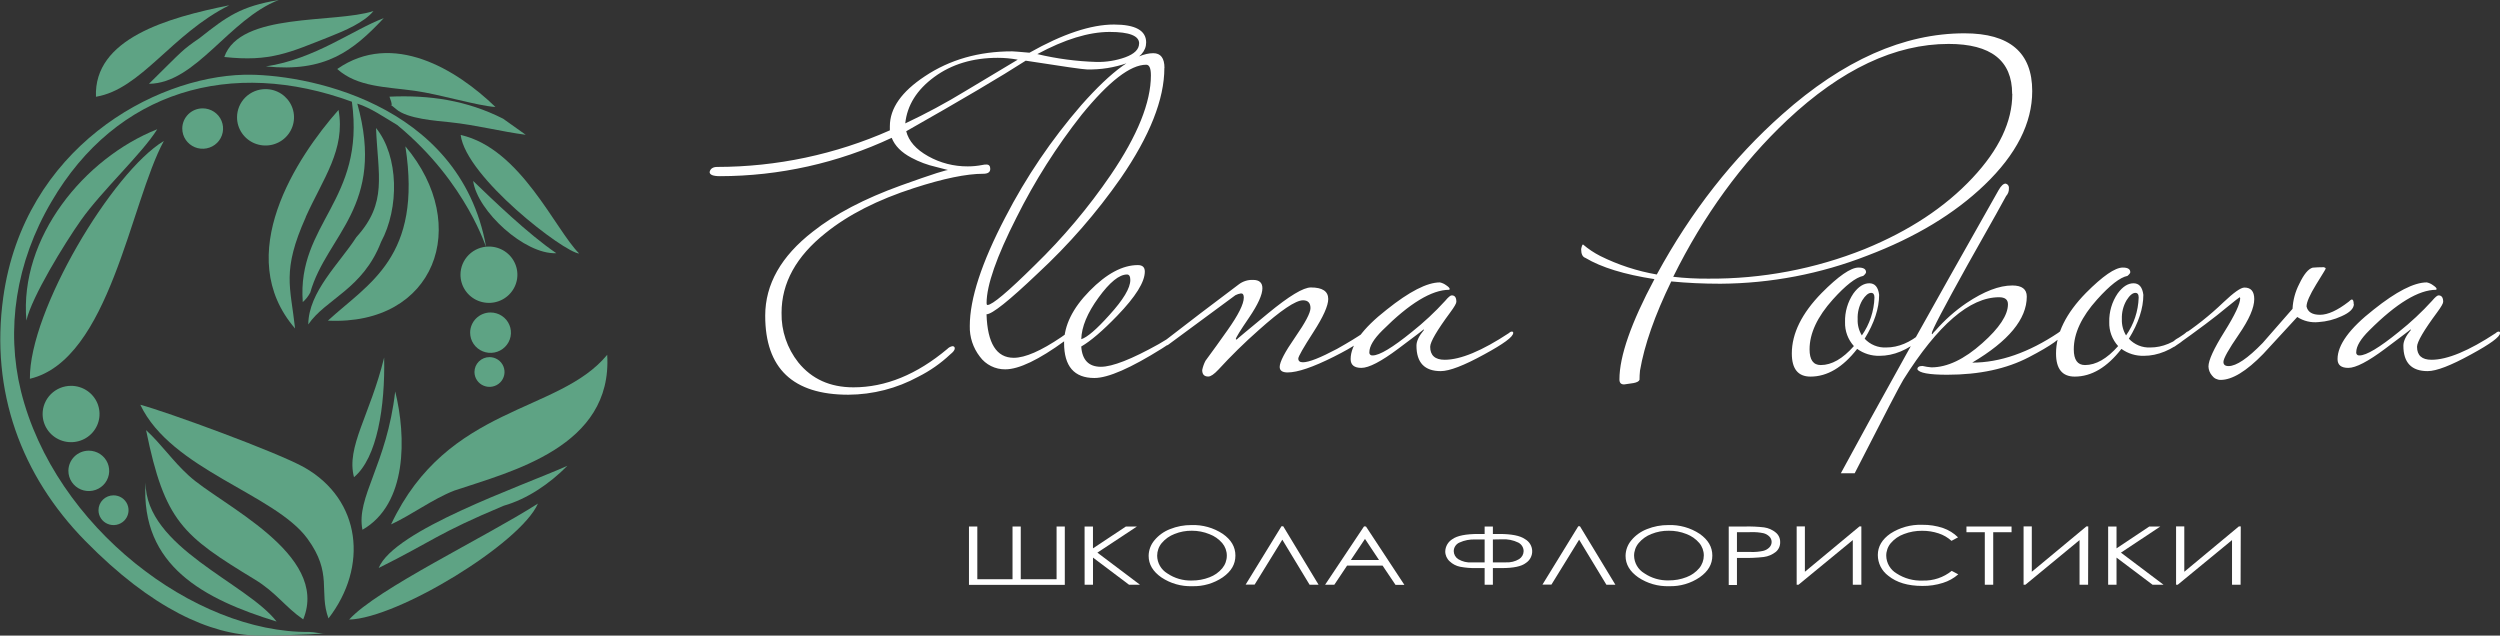<?xml version="1.0" encoding="UTF-8"?> <svg xmlns="http://www.w3.org/2000/svg" width="177" height="45" viewBox="0 0 177 45" fill="none"><rect x="0" y="0" width="177" height="45" fill="#333333" stroke="none"/><g clip-path="url(#clip0_98_109)"><path fill-rule="evenodd" clip-rule="evenodd" d="M23.048 44.839C22.071 44.929 19.105 45.011 18.261 44.998C14.913 44.943 10.743 43.1 6.027 38.287C1.503 33.672 -0.698 27.707 0.23 21.05C1.709 10.493 10.876 5.444 17.285 5.292C21.346 5.198 32.539 7.128 34.413 17.456C34.475 17.805 33.13 12.962 28.119 8.847C27.12 8.257 26.296 7.661 25.297 7.335C27.326 14.621 23.131 16.618 21.965 20.715C21.832 20.969 21.653 21.197 21.436 21.387C21.019 15.801 25.877 14.222 24.914 7.202C16.378 4.076 8.246 6.396 3.645 14.279C1.104 18.592 0.415 23.34 1.482 27.687C3.873 37.344 13.814 44.826 21.888 44.741C22.268 44.741 22.646 44.878 23.017 44.839H23.048Z" fill="#5EA384"></path><path fill-rule="evenodd" clip-rule="evenodd" d="M23.259 43.788C22.549 41.87 23.581 40.614 21.761 38.129C19.442 34.964 12.121 33.264 9.934 28.657C11.789 29.146 19.704 32.042 21.559 33.1C25.58 35.395 26.083 40.132 23.254 43.788H23.259Z" fill="#5EA384"></path><path fill-rule="evenodd" clip-rule="evenodd" d="M27.686 37.13C31.688 28.639 39.547 29.305 42.99 25.119C43.382 31.652 36.187 33.38 32.154 34.737C30.617 35.34 29.158 36.447 27.681 37.13H27.686Z" fill="#5EA384"></path><path fill-rule="evenodd" clip-rule="evenodd" d="M11.601 9.981C9.229 14.341 7.771 25.474 2.117 26.817C2.059 22.023 7.947 12.175 11.601 9.981Z" fill="#5EA384"></path><path fill-rule="evenodd" clip-rule="evenodd" d="M21.459 43.848C20.177 42.962 19.546 41.941 18.043 41.03C12.942 37.931 11.662 36.938 10.342 30.452C11.437 31.46 12.239 32.653 13.357 33.665C15.583 35.731 23.363 39.201 21.473 43.839L21.459 43.848Z" fill="#5EA384"></path><path fill-rule="evenodd" clip-rule="evenodd" d="M28.701 10.36C33.429 15.971 30.788 23.062 23.215 22.702C26.111 20.044 29.916 18.206 28.701 10.36Z" fill="#5EA384"></path><path fill-rule="evenodd" clip-rule="evenodd" d="M21.656 15.358C19.938 19.202 20.566 20.269 20.891 23.257C16.42 18.084 20.995 11.149 23.968 7.782C24.476 10.585 22.869 12.65 21.649 15.356L21.656 15.358Z" fill="#5EA384"></path><path fill-rule="evenodd" clip-rule="evenodd" d="M39.387 17.926C37.149 18.032 33.794 14.943 33.499 12.811C34.837 14.1 37.397 16.579 39.387 17.926ZM32.615 9.556C36.861 10.502 39.306 16.262 41.005 17.949C39.946 17.878 32.996 12.558 32.615 9.556Z" fill="#5EA384"></path><path fill-rule="evenodd" clip-rule="evenodd" d="M21.826 22.971C21.842 20.657 24.033 18.651 25.232 16.788C27.447 14.351 26.76 12.427 26.623 9.063C28.247 11.071 28.27 14.738 26.978 17.132C25.691 20.478 23.048 21.169 21.826 22.971Z" fill="#5EA384"></path><path fill-rule="evenodd" clip-rule="evenodd" d="M38.086 35.653C36.864 38.459 28.182 43.77 24.72 43.866C26.686 41.693 34.294 38.074 38.086 35.653Z" fill="#5EA384"></path><path fill-rule="evenodd" clip-rule="evenodd" d="M11.128 9.157C10.062 10.876 7.23 13.472 5.725 15.601C4.591 17.208 2.247 21.017 1.869 22.693C1.359 16.813 5.967 11.202 11.128 9.152V9.157Z" fill="#5EA384"></path><path fill-rule="evenodd" clip-rule="evenodd" d="M35.078 7.576C33.749 7.482 31.185 6.685 29.362 6.428C27.354 6.148 25.304 6.171 23.875 4.886C27.801 2.15 32.33 4.911 35.078 7.576Z" fill="#5EA384"></path><path fill-rule="evenodd" clip-rule="evenodd" d="M6.794 6.851C6.63 2.743 11.824 1.26 16.239 0.372C12.149 2.407 10.013 6.309 6.794 6.851Z" fill="#5EA384"></path><path fill-rule="evenodd" clip-rule="evenodd" d="M26.44 0.783C25.793 1.584 24.416 2.173 23.345 2.596C20.49 3.722 19.14 4.393 15.88 4.035C16.993 0.84 23.674 1.678 26.44 0.783Z" fill="#5EA384"></path><path fill-rule="evenodd" clip-rule="evenodd" d="M40.173 32.977C38.877 34.287 37.295 35.34 35.667 35.804C30.932 37.787 30.7 38.276 26.811 40.213C27.896 37.525 36.808 34.475 40.173 32.977Z" fill="#5EA384"></path><path fill-rule="evenodd" clip-rule="evenodd" d="M27.98 27.714C28.771 30.902 28.847 35.692 25.661 37.507C25.197 35.196 27.386 32.903 27.98 27.714Z" fill="#5EA384"></path><path fill-rule="evenodd" clip-rule="evenodd" d="M19.569 44.002C14.468 42.425 9.943 40.084 10.305 34.165C10.305 38.767 17.45 41.255 19.581 44.002H19.569Z" fill="#5EA384"></path><path fill-rule="evenodd" clip-rule="evenodd" d="M37.225 9.543C35.465 9.313 33.747 8.854 31.852 8.654C30.925 8.551 28.838 8.425 28.038 7.72C27.238 7.016 28.038 8.037 27.574 6.844C30.413 6.715 33.047 7.103 35.618 8.402L37.23 9.549L37.225 9.543Z" fill="#5EA384"></path><path fill-rule="evenodd" clip-rule="evenodd" d="M14.143 2.687C16.098 1.138 17.065 0.448 19.734 0C16.207 1.359 13.876 5.9 10.546 5.933C12.991 3.527 12.844 3.582 14.143 2.687Z" fill="#5EA384"></path><path fill-rule="evenodd" clip-rule="evenodd" d="M25.063 33.784C24.497 31.636 26.19 29.424 27.198 25.314C27.273 28.793 26.7 32.428 25.063 33.784Z" fill="#5EA384"></path><path fill-rule="evenodd" clip-rule="evenodd" d="M18.823 4.702C22.287 4.188 24.995 2.1 27.171 1.283C24.977 3.626 23.017 5.136 18.823 4.702Z" fill="#5EA384"></path><path fill-rule="evenodd" clip-rule="evenodd" d="M18.799 6.309C19.198 6.309 19.588 6.426 19.92 6.645C20.252 6.865 20.511 7.177 20.663 7.541C20.816 7.906 20.856 8.308 20.778 8.695C20.7 9.082 20.508 9.438 20.226 9.717C19.944 9.997 19.584 10.187 19.193 10.264C18.802 10.341 18.396 10.301 18.027 10.15C17.659 9.999 17.344 9.743 17.122 9.415C16.9 9.086 16.782 8.7 16.782 8.306C16.782 8.043 16.834 7.783 16.935 7.541C17.036 7.299 17.185 7.078 17.372 6.893C17.56 6.708 17.782 6.561 18.027 6.46C18.272 6.36 18.534 6.309 18.799 6.309Z" fill="#5EA384"></path><path fill-rule="evenodd" clip-rule="evenodd" d="M34.617 17.456C35.015 17.456 35.405 17.573 35.736 17.792C36.068 18.011 36.326 18.322 36.478 18.687C36.631 19.051 36.671 19.452 36.593 19.839C36.515 20.226 36.323 20.581 36.042 20.86C35.76 21.139 35.401 21.329 35.01 21.406C34.619 21.483 34.214 21.443 33.846 21.293C33.477 21.142 33.163 20.886 32.941 20.558C32.72 20.23 32.602 19.844 32.602 19.45C32.602 18.921 32.814 18.414 33.192 18.04C33.57 17.666 34.082 17.456 34.617 17.456Z" fill="#5EA384"></path><path fill-rule="evenodd" clip-rule="evenodd" d="M5.032 27.317C5.431 27.317 5.82 27.434 6.152 27.653C6.483 27.872 6.741 28.184 6.894 28.548C7.046 28.913 7.086 29.314 7.008 29.701C6.931 30.087 6.739 30.443 6.457 30.722C6.175 31.001 5.816 31.191 5.425 31.267C5.034 31.345 4.629 31.305 4.261 31.154C3.893 31.003 3.578 30.747 3.357 30.419C3.135 30.091 3.017 29.706 3.017 29.311C3.017 28.783 3.229 28.275 3.607 27.901C3.985 27.527 4.498 27.317 5.032 27.317Z" fill="#5EA384"></path><path fill-rule="evenodd" clip-rule="evenodd" d="M6.289 31.907C6.575 31.908 6.854 31.992 7.091 32.149C7.328 32.307 7.513 32.53 7.622 32.791C7.731 33.053 7.759 33.34 7.703 33.617C7.647 33.894 7.509 34.149 7.307 34.349C7.105 34.548 6.848 34.684 6.568 34.739C6.287 34.794 5.997 34.766 5.733 34.658C5.469 34.549 5.244 34.366 5.085 34.131C4.927 33.896 4.842 33.62 4.842 33.337C4.842 33.149 4.879 32.963 4.952 32.789C5.025 32.616 5.131 32.458 5.266 32.325C5.4 32.192 5.56 32.087 5.735 32.015C5.911 31.944 6.099 31.907 6.289 31.907Z" fill="#5EA384"></path><path fill-rule="evenodd" clip-rule="evenodd" d="M8.037 35.07C8.248 35.07 8.454 35.131 8.629 35.247C8.804 35.363 8.94 35.527 9.021 35.72C9.101 35.912 9.122 36.124 9.081 36.328C9.04 36.533 8.939 36.721 8.79 36.868C8.641 37.015 8.451 37.115 8.245 37.156C8.039 37.197 7.825 37.176 7.63 37.096C7.436 37.017 7.269 36.882 7.152 36.708C7.035 36.535 6.973 36.331 6.973 36.123C6.973 35.844 7.085 35.576 7.285 35.378C7.484 35.181 7.755 35.07 8.037 35.07Z" fill="#5EA384"></path><path fill-rule="evenodd" clip-rule="evenodd" d="M34.656 25.284C34.867 25.284 35.072 25.346 35.247 25.461C35.422 25.577 35.559 25.742 35.639 25.934C35.72 26.127 35.741 26.338 35.7 26.543C35.659 26.747 35.558 26.935 35.409 27.082C35.26 27.229 35.07 27.33 34.864 27.37C34.657 27.411 34.443 27.39 34.249 27.31C34.054 27.231 33.888 27.096 33.771 26.922C33.654 26.749 33.592 26.546 33.592 26.337C33.592 26.058 33.705 25.79 33.904 25.593C34.104 25.396 34.374 25.284 34.656 25.284Z" fill="#5EA384"></path><path fill-rule="evenodd" clip-rule="evenodd" d="M34.733 22.124C35.018 22.124 35.297 22.208 35.535 22.366C35.772 22.523 35.957 22.747 36.066 23.008C36.175 23.269 36.203 23.556 36.147 23.834C36.091 24.111 35.953 24.366 35.751 24.565C35.549 24.765 35.291 24.901 35.011 24.956C34.731 25.011 34.441 24.982 34.177 24.874C33.913 24.766 33.688 24.583 33.529 24.348C33.37 24.112 33.286 23.836 33.286 23.553C33.286 23.365 33.323 23.179 33.396 23.006C33.469 22.832 33.575 22.674 33.71 22.542C33.844 22.409 34.004 22.303 34.179 22.232C34.355 22.16 34.543 22.123 34.733 22.124Z" fill="#5EA384"></path><path fill-rule="evenodd" clip-rule="evenodd" d="M14.349 7.672C14.635 7.672 14.914 7.756 15.152 7.913C15.39 8.07 15.575 8.293 15.684 8.555C15.793 8.816 15.822 9.103 15.766 9.381C15.711 9.658 15.573 9.913 15.371 10.113C15.169 10.313 14.912 10.449 14.631 10.504C14.351 10.559 14.06 10.531 13.796 10.423C13.533 10.315 13.307 10.131 13.148 9.896C12.989 9.661 12.905 9.385 12.905 9.102C12.905 8.723 13.057 8.359 13.328 8.091C13.599 7.823 13.966 7.672 14.349 7.672Z" fill="#5EA384"></path><path d="M69.194 41.009H71.687V37.277H72.269V41.009H74.806V37.277H75.388V41.408H68.603V37.277H69.194V41.009Z" fill="white"></path><path d="M76.788 37.277H77.382V38.824L79.713 37.277H80.494L77.695 39.127L80.71 41.399H79.935L77.384 39.478V41.399H76.791L76.788 37.277Z" fill="white"></path><path d="M84.357 37.174C85.144 37.147 85.92 37.365 86.574 37.798C87.168 38.216 87.467 38.716 87.467 39.336C87.467 39.956 87.17 40.451 86.576 40.871C85.939 41.305 85.179 41.526 84.406 41.502C83.627 41.528 82.861 41.308 82.217 40.874C81.623 40.456 81.324 39.956 81.324 39.357C81.327 38.954 81.471 38.564 81.732 38.255C82.026 37.901 82.407 37.627 82.838 37.461C83.321 37.267 83.837 37.17 84.357 37.174ZM84.383 37.576C83.963 37.57 83.547 37.648 83.158 37.805C82.806 37.939 82.494 38.159 82.252 38.446C82.042 38.699 81.927 39.017 81.927 39.345C81.93 39.597 81.997 39.843 82.122 40.062C82.248 40.281 82.427 40.464 82.644 40.596C83.153 40.942 83.76 41.119 84.378 41.101C84.808 41.105 85.235 41.027 85.635 40.871C85.985 40.74 86.295 40.521 86.535 40.236C86.745 39.983 86.859 39.666 86.859 39.338C86.86 39.014 86.745 38.699 86.535 38.45C86.291 38.166 85.978 37.948 85.626 37.817C85.232 37.656 84.809 37.574 84.383 37.576Z" fill="white"></path><path d="M93.355 41.399H92.719L90.788 38.209L88.826 41.392H88.19L90.727 37.261H90.853L93.355 41.399Z" fill="white"></path><path d="M96.712 37.277L99.43 41.408H98.802L97.886 40.045H95.374L94.47 41.399H93.818L96.573 37.268L96.712 37.277ZM96.641 38.154L95.641 39.646H97.633L96.641 38.154Z" fill="white"></path><path d="M105.112 37.277H105.696V37.805H106.143C107.02 37.805 107.628 37.926 107.968 38.168C108.118 38.251 108.244 38.371 108.333 38.516C108.423 38.661 108.473 38.826 108.479 38.996C108.486 39.166 108.448 39.334 108.369 39.486C108.291 39.637 108.174 39.766 108.031 39.859C107.722 40.101 107.153 40.221 106.324 40.22H105.696V41.399H105.112V40.22H104.485C104.115 40.227 103.745 40.196 103.382 40.128C103.1 40.072 102.841 39.938 102.635 39.74C102.536 39.651 102.458 39.542 102.404 39.421C102.351 39.3 102.323 39.17 102.324 39.038C102.329 38.863 102.378 38.692 102.467 38.54C102.556 38.389 102.681 38.261 102.832 38.17C103.171 37.927 103.783 37.805 104.669 37.805H105.112V37.277ZM105.112 38.195H104.458C104.071 38.176 103.685 38.25 103.333 38.411C103.212 38.462 103.109 38.548 103.037 38.656C102.964 38.764 102.925 38.892 102.925 39.022C102.927 39.135 102.957 39.247 103.013 39.346C103.07 39.446 103.15 39.53 103.247 39.591C103.536 39.763 103.871 39.843 104.207 39.82H105.112V38.195ZM105.696 38.195V39.816H106.623C106.949 39.833 107.272 39.753 107.551 39.586C107.648 39.525 107.728 39.441 107.785 39.342C107.841 39.242 107.871 39.131 107.873 39.017C107.871 38.892 107.835 38.769 107.768 38.663C107.701 38.556 107.606 38.47 107.493 38.413C107.133 38.238 106.734 38.159 106.334 38.184L105.696 38.195Z" fill="white"></path><path d="M114.369 41.399H113.733L111.802 38.209L109.84 41.392H109.204L111.741 37.261H111.862L114.369 41.399Z" fill="white"></path><path d="M118.123 37.174C118.91 37.147 119.685 37.365 120.34 37.798C120.933 38.216 121.233 38.716 121.233 39.336C121.233 39.956 120.936 40.451 120.342 40.871C119.705 41.305 118.945 41.526 118.172 41.502C117.393 41.528 116.626 41.308 115.983 40.874C115.389 40.456 115.09 39.956 115.09 39.357C115.093 38.954 115.237 38.564 115.498 38.255C115.792 37.9 116.174 37.627 116.606 37.461C117.088 37.267 117.603 37.17 118.123 37.174ZM118.148 37.576C117.729 37.57 117.312 37.648 116.924 37.805C116.572 37.938 116.261 38.159 116.02 38.446C115.808 38.698 115.692 39.017 115.693 39.345C115.698 39.596 115.766 39.84 115.892 40.057C116.018 40.275 116.198 40.457 116.414 40.587C116.923 40.933 117.531 41.11 118.148 41.092C118.578 41.096 119.005 41.018 119.405 40.862C119.756 40.73 120.067 40.511 120.307 40.226C120.515 39.973 120.629 39.656 120.63 39.329C120.631 39.005 120.517 38.69 120.307 38.441C120.062 38.157 119.749 37.939 119.396 37.807C118.999 37.649 118.574 37.57 118.146 37.576H118.148Z" fill="white"></path><path d="M122.394 37.277H123.554C124.004 37.266 124.454 37.286 124.901 37.339C125.201 37.382 125.484 37.506 125.717 37.697C125.82 37.78 125.903 37.885 125.958 38.005C126.013 38.124 126.039 38.255 126.035 38.386C126.039 38.516 126.014 38.646 125.96 38.765C125.907 38.884 125.827 38.99 125.727 39.074C125.481 39.269 125.186 39.394 124.873 39.435C124.381 39.491 123.886 39.513 123.391 39.501H122.976V41.417H122.394V37.277ZM122.976 37.681V39.079H123.962C124.256 39.09 124.551 39.064 124.838 39.001C125.005 38.961 125.156 38.875 125.274 38.753C125.376 38.65 125.432 38.511 125.432 38.367C125.431 38.226 125.375 38.09 125.274 37.989C125.158 37.871 125.01 37.788 124.848 37.75C124.568 37.691 124.282 37.666 123.997 37.677L122.976 37.681Z" fill="white"></path><path d="M131.784 41.399H131.178V38.239L127.334 41.399H127.204V37.268H127.786V40.481L131.654 37.268H131.784V41.399Z" fill="white"></path><path d="M138.629 38.044L138.165 38.292C137.902 38.053 137.591 37.872 137.252 37.762C136.878 37.638 136.486 37.577 136.092 37.58C135.651 37.574 135.212 37.652 134.8 37.81C134.441 37.94 134.122 38.158 133.873 38.446C133.66 38.698 133.544 39.017 133.546 39.345C133.55 39.599 133.62 39.847 133.748 40.067C133.876 40.286 134.059 40.47 134.279 40.6C134.828 40.957 135.477 41.133 136.134 41.105C136.878 41.127 137.605 40.883 138.181 40.417L138.645 40.663C138.331 40.938 137.961 41.145 137.56 41.268C137.09 41.418 136.598 41.491 136.104 41.484C135.083 41.484 134.279 41.244 133.69 40.764C133.46 40.592 133.274 40.371 133.145 40.117C133.017 39.862 132.95 39.581 132.95 39.297C132.95 38.694 133.249 38.186 133.847 37.773C134.514 37.342 135.299 37.127 136.094 37.156C136.596 37.149 137.094 37.226 137.569 37.385C137.968 37.523 138.331 37.748 138.629 38.044Z" fill="white"></path><path d="M139.225 37.681V37.277H142.418V37.681H141.12V41.399H140.524V37.681H139.225Z" fill="white"></path><path d="M147.837 41.399H147.232V38.239L143.399 41.399H143.269V37.268H143.851V40.481L147.719 37.268H147.849L147.837 41.399Z" fill="white"></path><path d="M149.257 37.277H149.85V38.824L152.169 37.277H152.951L150.163 39.127L153.178 41.399H152.401L149.85 39.478V41.399H149.257V37.277Z" fill="white"></path><path d="M158.634 41.399H158.027V38.239L154.184 41.399H154.066V37.268H154.648V40.481L158.514 37.268H158.646L158.634 41.399Z" fill="white"></path><path d="M81.148 3.002C81.148 3.624 80.707 4.115 79.826 4.457C78.905 4.785 77.93 4.941 76.951 4.916C76.708 4.916 75.265 4.709 72.621 4.296C70.904 5.402 68.083 7.068 64.16 9.292C64.336 9.99 64.854 10.579 65.713 11.059C66.569 11.539 67.538 11.787 68.521 11.78C68.865 11.78 69.209 11.747 69.546 11.681C69.644 11.657 69.745 11.646 69.846 11.649C70.022 11.649 70.11 11.753 70.11 11.959C70.11 12.189 69.943 12.303 69.614 12.303C68.425 12.303 66.794 12.639 64.721 13.311C62.142 14.14 60.049 15.205 58.441 16.506C56.371 18.153 55.335 20.033 55.334 22.144C55.309 23.418 55.729 24.66 56.523 25.663C57.473 26.836 58.773 27.423 60.424 27.423C62.695 27.423 64.909 26.518 67.067 24.708C67.165 24.605 67.292 24.536 67.432 24.51C67.454 24.507 67.477 24.509 67.499 24.517C67.52 24.524 67.54 24.536 67.556 24.552C67.572 24.568 67.584 24.588 67.591 24.609C67.598 24.631 67.6 24.653 67.596 24.676C67.596 24.784 67.487 24.926 67.267 25.1C66.599 25.729 65.842 26.257 65.02 26.67C63.5 27.498 61.795 27.937 60.06 27.946C56.138 27.946 54.177 26.082 54.177 22.353C54.177 20.127 55.301 18.143 57.548 16.4C59.114 15.156 61.197 14.065 63.795 13.127C66.042 12.321 67.166 11.961 67.167 12.049L66.274 11.819C65.664 11.681 65.075 11.461 64.524 11.165C63.819 10.793 63.355 10.324 63.132 9.758C59.331 11.542 55.177 12.469 50.97 12.473C50.485 12.473 50.242 12.374 50.242 12.18C50.285 11.95 50.473 11.819 50.77 11.819C54.986 11.816 59.154 10.934 63.002 9.228V8.934C63.002 7.668 63.829 6.489 65.481 5.4C67.244 4.222 69.305 3.634 71.664 3.635C71.749 3.635 72.157 3.667 72.886 3.732C75.243 2.402 77.237 1.737 78.868 1.737C80.386 1.737 81.146 2.159 81.148 3.002ZM80.652 3.078C80.652 2.533 79.956 2.261 78.565 2.261C77.09 2.261 75.382 2.784 73.442 3.83C74.818 4.158 76.225 4.344 77.639 4.386C78.326 4.4 79.01 4.29 79.657 4.06C80.318 3.819 80.647 3.493 80.647 3.078H80.652ZM72.058 4.225C71.59 4.137 71.115 4.093 70.639 4.094C68.873 4.094 67.374 4.547 66.142 5.453C64.91 6.359 64.227 7.453 64.092 8.737C65.555 8.049 66.979 7.283 68.357 6.442L72.067 4.218L72.058 4.225ZM82.437 4.815C82.437 7.023 81.407 9.624 79.346 12.618C77.634 15.069 75.662 17.331 73.463 19.367C71.441 21.291 70.242 22.25 69.846 22.25C69.91 24.306 70.553 25.334 71.773 25.332C72.582 25.332 73.7 24.841 75.144 23.866C75.29 23.753 75.445 23.652 75.608 23.565C75.631 23.536 75.66 23.512 75.694 23.495C75.727 23.478 75.763 23.468 75.8 23.466C75.868 23.466 75.9 23.51 75.9 23.597C75.9 23.684 75.736 23.882 75.404 24.12C73.549 25.473 72.139 26.149 71.174 26.149C70.823 26.153 70.476 26.073 70.163 25.916C69.849 25.76 69.578 25.531 69.373 25.249C68.89 24.626 68.639 23.858 68.661 23.074C68.661 21.155 69.499 18.593 71.174 15.388C72.645 12.536 74.454 9.867 76.561 7.438C78.725 4.99 80.422 3.766 81.651 3.766C82.18 3.766 82.444 4.115 82.444 4.813L82.437 4.815ZM81.484 5.336C81.484 4.833 81.373 4.583 81.153 4.583C80.03 4.583 78.51 5.759 76.591 8.11C74.802 10.379 73.252 12.823 71.965 15.404C70.555 18.181 69.85 20.2 69.85 21.463C69.85 21.55 69.871 21.593 69.915 21.593C70.248 21.593 71.361 20.657 73.254 18.784C75.262 16.835 77.066 14.69 78.641 12.384C80.537 9.598 81.484 7.248 81.484 5.336ZM83.632 23.588C83.632 23.741 83.18 24.101 82.277 24.669C80.051 26.064 78.453 26.762 77.484 26.762C76.051 26.762 75.335 25.933 75.337 24.276C75.337 23.052 75.936 21.828 77.136 20.604C78.336 19.38 79.477 18.768 80.559 18.768C80.888 18.768 81.053 18.92 81.053 19.227C81.053 19.963 80.403 21.004 79.103 22.351C78.068 23.422 77.218 24.149 76.552 24.533C76.617 25.486 77.081 25.968 77.943 25.968C78.756 25.968 80.122 25.432 82.041 24.361C82.196 24.274 82.625 24.019 83.33 23.588C83.354 23.559 83.385 23.535 83.418 23.518C83.452 23.502 83.489 23.491 83.527 23.489C83.594 23.489 83.627 23.533 83.627 23.62L83.632 23.588ZM80.026 19.826C80.026 19.565 79.947 19.434 79.794 19.434C79.242 19.434 78.569 19.979 77.776 21.07C76.983 22.161 76.576 23.143 76.554 24.015C76.975 23.885 77.635 23.317 78.537 22.312C79.529 21.223 80.026 20.394 80.026 19.826ZM96.849 23.588C96.716 23.96 95.912 24.516 94.435 25.256C92.959 25.997 91.868 26.368 91.163 26.369C90.788 26.369 90.602 26.238 90.602 25.977C90.602 25.628 90.965 24.93 91.692 23.884C92.419 22.837 92.782 22.149 92.782 21.818C92.782 21.447 92.606 21.261 92.253 21.261C91.732 21.261 90.68 21.97 89.097 23.388C88.105 24.265 87.16 25.193 86.266 26.167C85.957 26.496 85.721 26.659 85.545 26.659C85.257 26.659 85.116 26.505 85.116 26.2C85.162 25.972 85.24 25.752 85.347 25.545C85.876 24.828 86.394 24.109 86.901 23.388C87.674 22.299 88.061 21.525 88.061 21.066C88.061 20.868 87.996 20.772 87.864 20.772C87.725 20.792 87.591 20.836 87.467 20.9L82.669 24.439H82.437C82.284 24.439 82.205 24.416 82.205 24.373C82.205 24.329 82.328 24.198 82.569 24.047C84.115 22.847 85.823 21.547 87.692 20.145C87.983 19.918 88.347 19.802 88.717 19.817C89.157 19.817 89.378 20.015 89.378 20.407C89.378 20.866 89.064 21.558 88.436 22.484C87.808 23.402 87.495 23.916 87.495 24.006C87.495 24.026 87.516 24.038 87.56 24.038C87.54 24.038 88.278 23.421 89.774 22.188C91.271 20.955 92.285 20.343 92.817 20.352C93.63 20.352 94.037 20.624 94.039 21.169C94.039 21.648 93.686 22.433 92.981 23.526C92.276 24.618 91.922 25.239 91.919 25.387C91.919 25.561 92.028 25.649 92.249 25.649C92.668 25.649 93.472 25.333 94.662 24.701C95.479 24.242 96.106 23.859 96.546 23.553C96.57 23.524 96.601 23.501 96.635 23.484C96.669 23.467 96.707 23.457 96.745 23.455C96.81 23.455 96.845 23.498 96.845 23.585L96.849 23.588ZM107.129 23.588C107.129 23.849 106.446 24.351 105.079 25.093C103.646 25.881 102.621 26.275 102.004 26.275C100.859 26.275 100.286 25.675 100.286 24.476C100.286 24.148 100.462 23.788 100.815 23.363C100.815 23.359 100.814 23.354 100.813 23.35C100.811 23.346 100.809 23.343 100.806 23.339C100.803 23.336 100.799 23.334 100.795 23.332C100.791 23.331 100.786 23.33 100.782 23.331C100.802 23.331 100.207 23.784 98.996 24.689C97.786 25.595 96.916 26.047 96.385 26.046C95.88 26.046 95.625 25.839 95.625 25.424C95.625 24.42 96.475 23.253 98.176 21.924C99.783 20.639 101.04 19.995 101.944 19.994C102.105 20.028 102.257 20.097 102.389 20.196C102.554 20.306 102.637 20.393 102.637 20.457C102.634 20.481 102.623 20.502 102.605 20.517C101.368 20.517 99.793 21.473 97.879 23.386C97.262 23.996 96.951 24.515 96.951 24.935C96.947 24.966 96.949 24.998 96.959 25.028C96.969 25.058 96.986 25.085 97.009 25.108C97.031 25.13 97.059 25.147 97.089 25.157C97.119 25.166 97.152 25.169 97.183 25.165C97.667 25.165 98.595 24.608 99.966 23.496C100.807 22.829 101.592 22.096 102.315 21.304C102.533 21.043 102.688 20.912 102.779 20.912C103.011 20.912 103.11 21.066 103.11 21.371C103.11 21.479 102.967 21.729 102.679 22.117C101.733 23.397 101.259 24.21 101.257 24.554C101.257 25.16 101.601 25.472 102.282 25.472C103.408 25.472 104.928 24.839 106.844 23.574C106.869 23.545 106.899 23.522 106.933 23.505C106.968 23.488 107.005 23.478 107.043 23.475C107.108 23.475 107.143 23.519 107.143 23.606L107.129 23.588ZM143.881 6.447C143.881 8.717 142.757 10.931 140.51 13.088C138.375 15.137 135.61 16.805 132.215 18.094C128.899 19.392 125.369 20.068 121.803 20.088C120.589 20.088 119.43 20.034 118.325 19.925C117.159 22.323 116.422 24.427 116.112 26.238C116.089 26.456 116.078 26.674 116.078 26.893C116.034 27 115.89 27.078 115.649 27.122C115.228 27.186 115.008 27.218 114.988 27.218C114.756 27.218 114.656 27.099 114.656 26.86C114.656 25.223 115.482 22.857 117.135 19.762C114.999 19.433 113.368 18.931 112.244 18.257C112.045 18.19 111.945 17.983 111.945 17.635C111.989 17.417 112.033 17.309 112.078 17.309C112.452 17.628 112.863 17.902 113.302 18.126C114.563 18.753 115.91 19.193 117.3 19.434C119.73 14.968 122.697 11.184 126.2 8.083C130.496 4.266 134.793 2.358 139.09 2.359C142.286 2.359 143.883 3.722 143.881 6.447ZM142.46 6.644C142.46 4.289 140.962 3.111 137.966 3.11C134.175 3.11 130.363 4.909 126.529 8.508C123.312 11.54 120.623 15.236 118.464 19.597C119.287 19.692 120.114 19.735 120.943 19.728C124.737 19.756 128.499 19.045 132.015 17.635C135.168 16.348 137.713 14.669 139.652 12.597C141.532 10.591 142.471 8.607 142.471 6.644H142.46ZM136.347 23.588C136.347 23.675 136.236 23.817 136.016 23.98C135.046 24.788 134.065 25.192 133.073 25.192C132.504 25.206 131.946 25.034 131.487 24.701C130.474 26.009 129.373 26.663 128.182 26.663C127.301 26.663 126.861 26.118 126.861 25.027C126.861 23.61 127.566 22.182 128.975 20.742C130.164 19.543 131.035 18.943 131.586 18.943C131.939 18.943 132.115 19.053 132.115 19.271C132.115 19.335 132.05 19.422 131.918 19.533C131.389 19.64 130.673 20.196 129.768 21.201C128.668 22.425 128.117 23.602 128.117 24.733C128.117 25.474 128.379 25.846 128.91 25.846C129.683 25.846 130.465 25.399 131.255 24.503C130.834 24.037 130.61 23.428 130.629 22.803C130.609 22.083 130.817 21.375 131.222 20.776C131.575 20.294 131.951 20.056 132.347 20.056C132.744 20.056 132.976 20.329 133.043 20.873C133.043 21.832 132.701 22.868 132.018 23.98C132.21 24.188 132.445 24.352 132.708 24.459C132.971 24.567 133.255 24.616 133.539 24.602C134.399 24.602 135.236 24.253 136.05 23.556C136.075 23.527 136.106 23.503 136.14 23.486C136.174 23.469 136.212 23.459 136.25 23.457C136.315 23.457 136.35 23.501 136.35 23.588H136.347ZM132.711 21.063C132.711 20.845 132.632 20.735 132.479 20.735C132.28 20.735 132.071 20.91 131.851 21.258C131.616 21.666 131.502 22.132 131.522 22.601C131.505 23.004 131.608 23.403 131.818 23.748C132.372 22.958 132.682 22.026 132.711 21.066V21.063ZM146.031 23.588C146.031 23.894 145.237 24.461 143.649 25.288C142.062 26.116 140.134 26.531 137.866 26.532C136.568 26.532 135.86 26.401 135.751 26.14C135.751 25.988 135.872 25.91 136.115 25.91C136.321 25.958 136.531 25.991 136.741 26.009C137.867 26.009 139.068 25.438 140.345 24.297C141.558 23.223 142.163 22.296 142.163 21.543C142.163 21.21 141.954 21.045 141.535 21.045C139.463 21.045 137.204 22.99 134.759 26.879C134.566 27.177 133.416 29.387 131.311 33.509H130.33C132.803 28.928 136.527 22.244 141.502 13.458C141.678 13.152 141.843 12.999 141.998 12.999C142.047 13.012 142.092 13.034 142.131 13.065C142.168 13.098 142.196 13.138 142.213 13.184C142.231 13.229 142.237 13.279 142.23 13.327C142.237 13.428 142.222 13.529 142.188 13.625C142.154 13.72 142.1 13.808 142.031 13.882C142.009 13.947 141.106 15.56 139.32 18.723C137.62 21.782 136.769 23.407 136.769 23.597C136.77 23.61 136.773 23.622 136.778 23.634C136.784 23.645 136.792 23.655 136.802 23.664C136.869 23.568 136.947 23.48 137.034 23.402C137.676 22.663 138.413 22.008 139.225 21.456C140.462 20.627 141.544 20.212 142.471 20.212C143.155 20.212 143.496 20.474 143.496 20.997C143.496 22.59 142.208 24.149 139.631 25.674C141.589 25.674 143.627 24.966 145.743 23.549C145.768 23.52 145.799 23.496 145.833 23.479C145.867 23.462 145.905 23.453 145.943 23.45C146.01 23.45 146.043 23.494 146.043 23.581L146.031 23.588ZM155.054 23.588C155.054 23.675 154.945 23.817 154.722 23.98C153.753 24.788 152.773 25.192 151.782 25.192C151.213 25.206 150.655 25.034 150.196 24.701C149.183 26.009 148.081 26.663 146.889 26.663C146.008 26.663 145.567 26.118 145.567 25.027C145.567 23.61 146.272 22.182 147.682 20.742C148.874 19.543 149.744 18.943 150.293 18.943C150.648 18.943 150.824 19.053 150.824 19.271C150.824 19.335 150.757 19.422 150.625 19.533C150.096 19.64 149.38 20.196 148.477 21.201C147.374 22.425 146.823 23.602 146.824 24.733C146.824 25.474 147.088 25.845 147.617 25.846C148.39 25.846 149.172 25.399 149.964 24.503C149.541 24.038 149.316 23.429 149.335 22.803C149.317 22.083 149.525 21.374 149.931 20.776C150.284 20.294 150.657 20.056 151.054 20.056C151.45 20.056 151.682 20.329 151.749 20.873C151.749 21.832 151.408 22.868 150.724 23.98C150.916 24.188 151.151 24.352 151.414 24.459C151.676 24.567 151.96 24.616 152.243 24.602C153.104 24.602 153.942 24.253 154.757 23.556C154.781 23.527 154.811 23.503 154.845 23.486C154.879 23.469 154.916 23.459 154.954 23.457C155.021 23.457 155.054 23.501 155.054 23.588ZM151.418 21.063C151.418 20.845 151.341 20.735 151.186 20.735C150.989 20.735 150.778 20.91 150.56 21.258C150.323 21.666 150.208 22.131 150.228 22.601C150.213 23.004 150.316 23.402 150.525 23.748C151.079 22.959 151.389 22.027 151.418 21.066V21.063ZM166.655 21.522C166.655 21.844 166.363 22.133 165.779 22.39C165.268 22.626 164.718 22.766 164.156 22.803C163.625 22.86 163.092 22.733 162.646 22.443C161.833 23.318 161.029 24.191 160.234 25.061C159.044 26.285 158.039 26.897 157.22 26.897C157.1 26.898 156.982 26.869 156.876 26.816C156.769 26.762 156.677 26.683 156.608 26.587C156.454 26.409 156.366 26.184 156.359 25.949C156.359 25.51 156.734 24.692 157.484 23.494C158.234 22.296 158.608 21.5 158.606 21.107L158.574 21.04C158.553 21.04 158.233 21.293 157.616 21.793C156.866 22.427 155.644 23.345 153.948 24.547C153.836 24.504 153.781 24.449 153.781 24.382C153.781 24.23 153.948 24.065 154.277 23.893C155.401 23.164 156.452 22.331 157.417 21.405C158.145 20.717 158.639 20.359 158.906 20.359C159.369 20.359 159.601 20.631 159.601 21.176C159.601 21.788 159.237 22.622 158.509 23.68C157.781 24.737 157.418 25.386 157.419 25.626C157.419 25.821 157.54 25.919 157.783 25.919C158.332 25.919 159.136 25.375 160.195 24.285L162.312 21.864C162.342 21.248 162.505 20.646 162.79 20.097C163.11 19.422 163.425 19.039 163.734 18.95C163.965 18.929 164.239 18.918 164.527 18.918C164.615 18.941 164.659 18.973 164.659 19.016C164.659 19.06 164.427 19.413 163.982 20.143C163.536 20.873 163.302 21.392 163.302 21.699C163.39 22.092 163.71 22.288 164.262 22.287C164.814 22.285 165.486 21.979 166.277 21.369C166.389 21.258 166.465 21.206 166.509 21.206C166.597 21.206 166.641 21.314 166.641 21.527L166.655 21.522ZM177 23.588C177 23.849 176.317 24.351 174.95 25.093C173.52 25.881 172.496 26.275 171.878 26.275C170.732 26.275 170.159 25.675 170.159 24.476C170.159 24.148 170.335 23.788 170.688 23.363C170.688 23.359 170.688 23.354 170.686 23.35C170.685 23.346 170.682 23.343 170.679 23.339C170.676 23.336 170.672 23.334 170.668 23.332C170.664 23.331 170.66 23.33 170.655 23.331C170.676 23.331 170.08 23.784 168.87 24.689C167.659 25.595 166.789 26.047 166.259 26.046C165.751 26.046 165.498 25.839 165.498 25.424C165.498 24.42 166.348 23.253 168.049 21.924C169.657 20.639 170.913 19.995 171.817 19.994C171.979 20.028 172.131 20.097 172.262 20.196C172.427 20.306 172.511 20.393 172.511 20.457C172.507 20.481 172.496 20.502 172.478 20.517C171.241 20.517 169.665 21.473 167.75 23.386C167.133 23.996 166.822 24.515 166.822 24.935C166.818 24.966 166.82 24.998 166.83 25.028C166.84 25.058 166.857 25.085 166.88 25.108C166.902 25.13 166.93 25.147 166.96 25.157C166.99 25.166 167.023 25.169 167.054 25.165C167.538 25.165 168.466 24.608 169.837 23.496C170.677 22.829 171.462 22.096 172.184 21.304C172.404 21.043 172.559 20.912 172.647 20.912C172.868 20.912 172.977 21.066 172.977 21.371C172.977 21.479 172.835 21.729 172.548 22.117C171.6 23.397 171.126 24.21 171.126 24.554C171.126 25.16 171.467 25.472 172.151 25.472C173.275 25.472 174.796 24.839 176.712 23.574C176.737 23.545 176.767 23.522 176.801 23.505C176.835 23.488 176.872 23.478 176.91 23.475C176.977 23.475 177.009 23.519 177.009 23.606L177 23.588Z" fill="white"></path></g><defs><clipPath id="clip0_98_109"><rect width="177" height="45" fill="white"></rect></clipPath></defs></svg> 